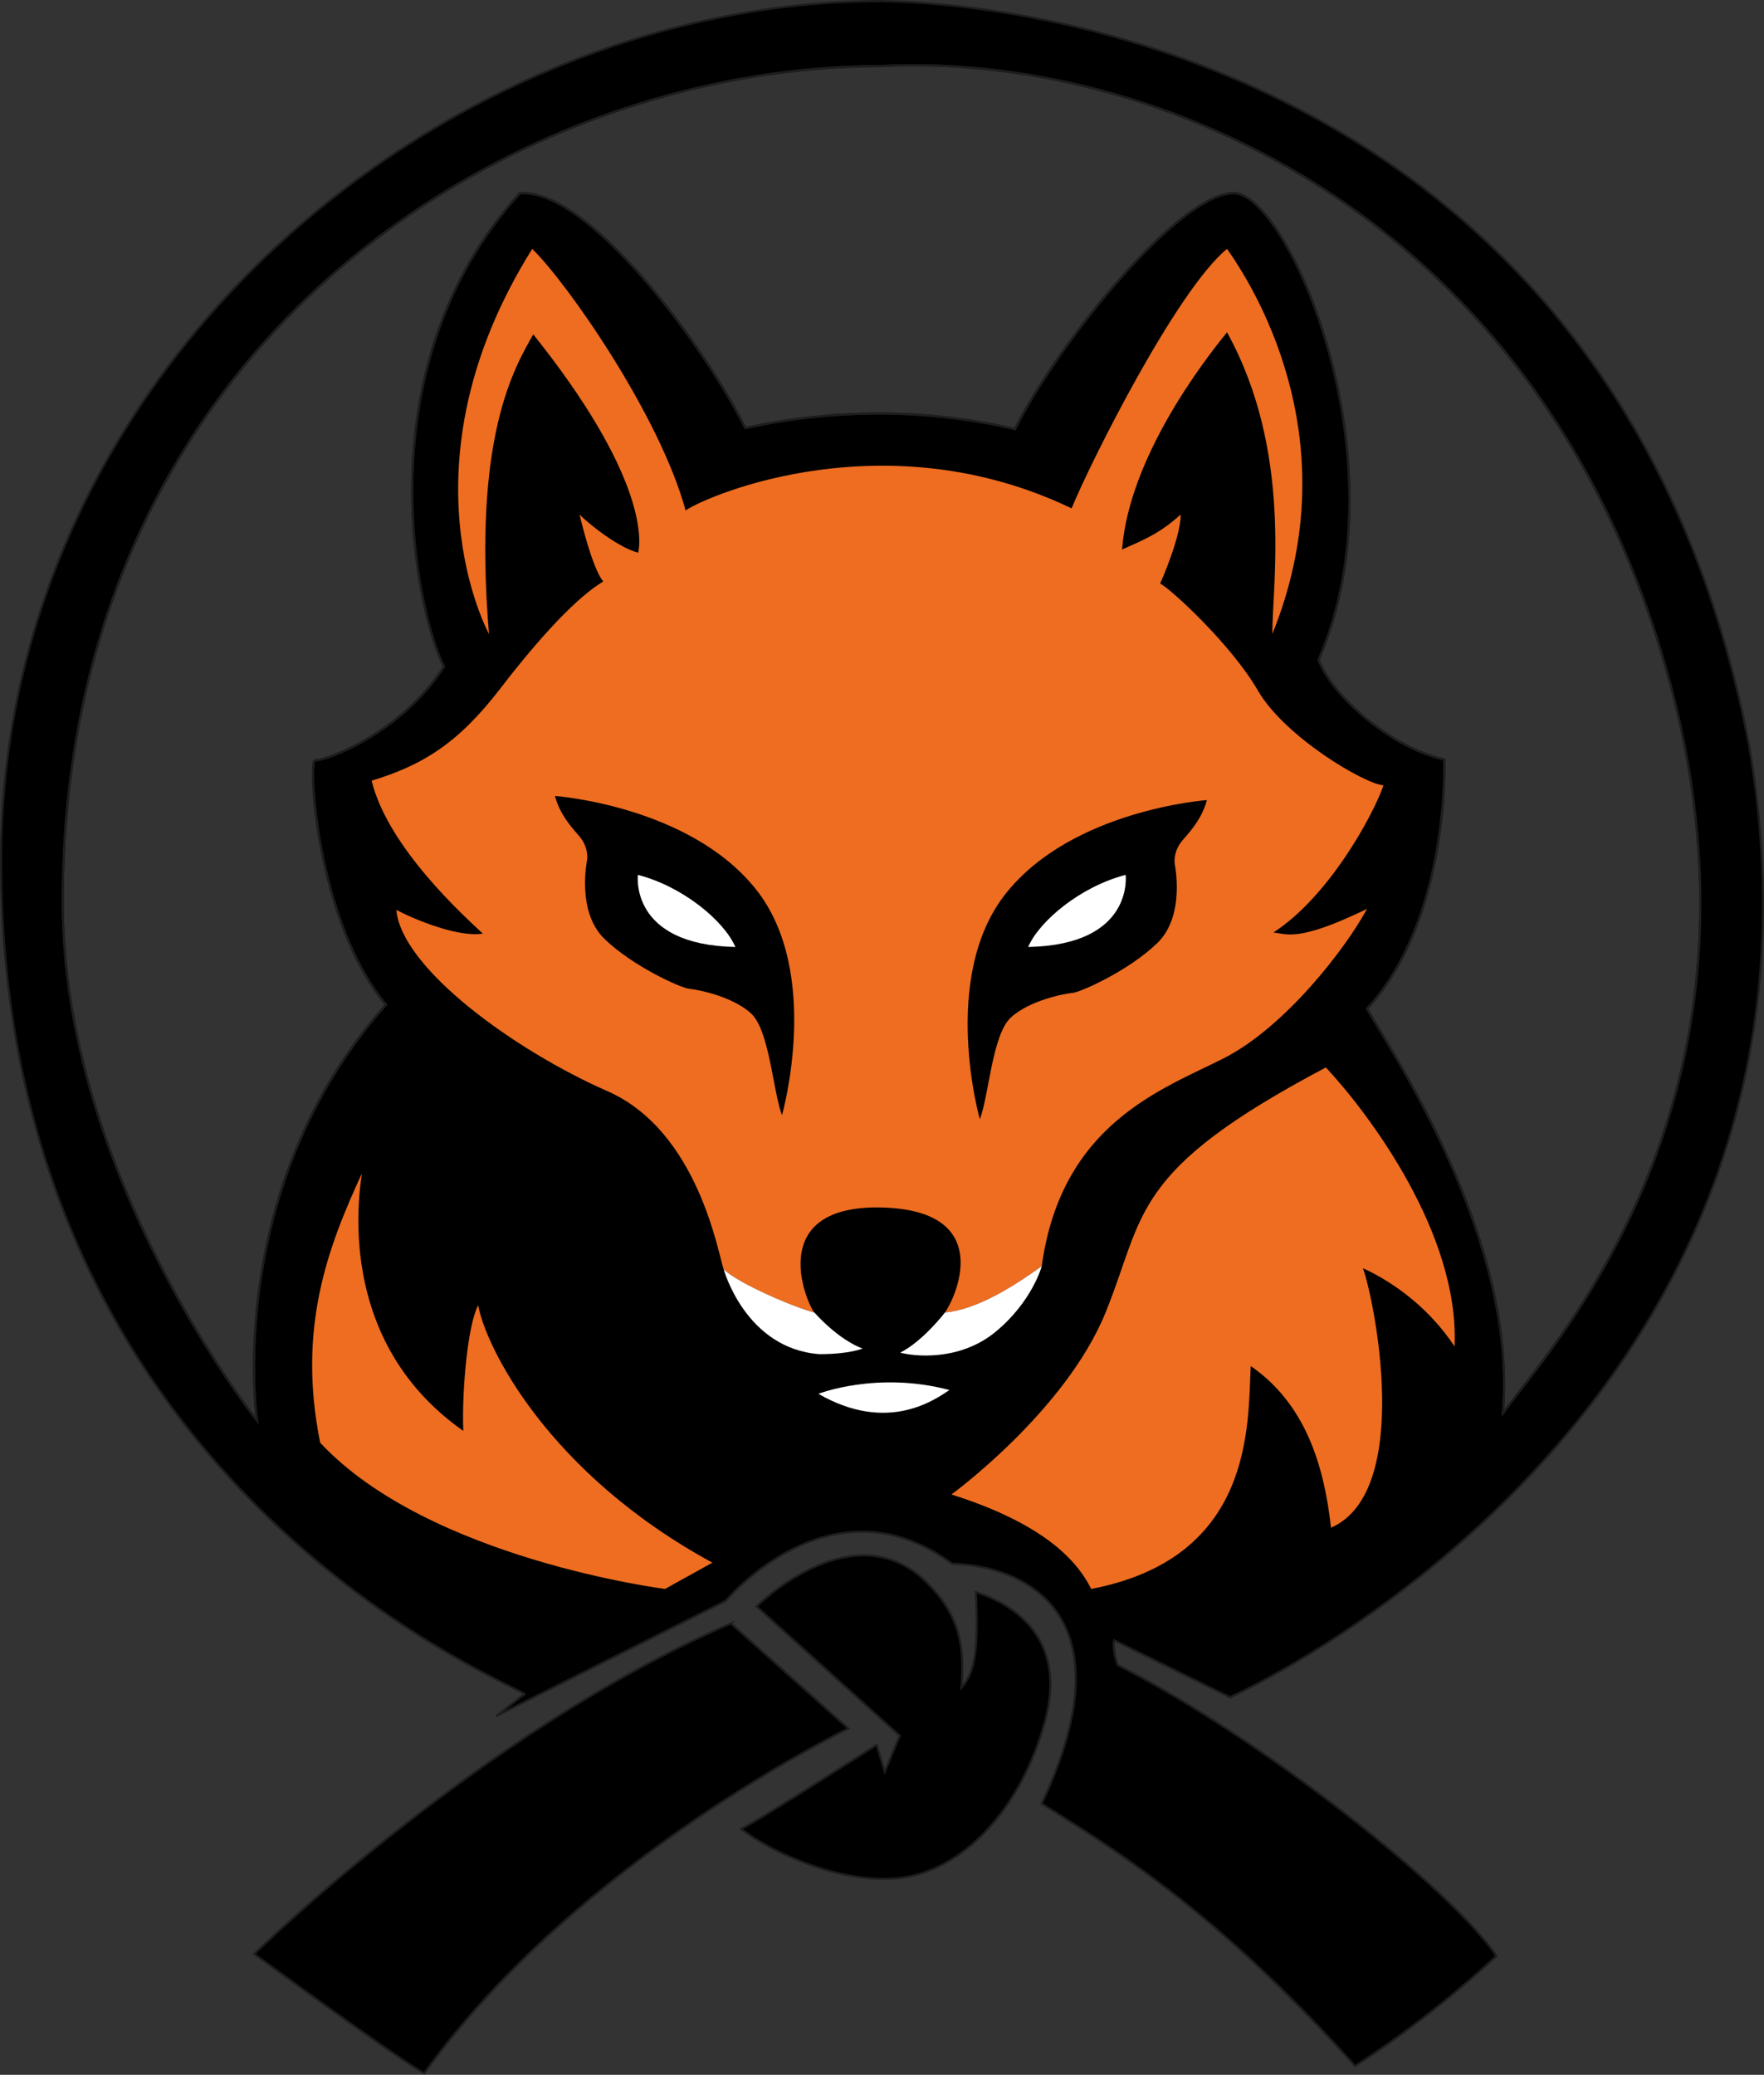 <?xml version="1.0" encoding="UTF-8"?>
<svg id="a" data-name="Bouche" xmlns="http://www.w3.org/2000/svg" viewBox="0 0 824.92 970.01">
  <rect x="0" y="0" width="824.92" height="970.01" fill="#333333" stroke="none"/>
  <defs>
    <style>
      .b {
        fill: #ee6d21;
      }

      .c {
        fill: #fff;
      }

      .d {
        fill: none;
      }

      .d, .e {
        stroke: #1d1d1b;
        stroke-miterlimit: 10;
      }
    </style>
  </defs>
  <g>
    <path class="d" d="M702.82,660.79c6.99-82.8-53.43-170.89-63.54-189.18,34.18-37.07,36.58-99.64,36.1-116.49-25.51-5.78-52.95-30.33-58.73-46.69,40.44-93.39-14.44-217.58-39.47-218.12-25.03-.54-81.35,68.41-102.53,110.29-62.1-14.44-112.16-3.37-126.12-.48-19.74-39.47-73.65-112.16-105.42-109.75-73.65,80.87-48.46,195.92-35.47,221.28-20.85,32.41-57.05,44.44-60.33,43.79-3.27-.64.48,75.11,33.21,114.26-76.38,86.01-60.33,194.47-60.33,194.47,0,0-91.15-114.57-90.83-242.61C29.38,158.72,240.32,30.9,411.82,30.9c126.95-6.74,310.77,68.82,369.46,289.55,52.47,197.36-59.69,313.12-78.46,340.33Z"/>
    <path class="e" d="M575.26,793.49s296.52-131.68,242.61-445.33C761.39,54.41,513.7,2.43,412.27.5,207.97.5.5,171.23.5,402.29c0,301.34,254.05,389.91,244.54,389.91l-13,10.11,107.35-53.91s49.1-59.21,105.9-17.33c34.66.96,83.28,24.07,41.88,112.16,32.73,20.7,80.23,48.77,146.49,122.6,0,0,31.46-19.25,66.12-51.35-19.91-30.17-108.79-101.42-177.14-136.07-2.58-7.7-1.62-11.55-1.62-11.55l54.24,26.65ZM474.65,200.6c-62.1-14.44-112.16-3.37-126.12-.48-19.74-39.47-73.65-112.16-105.42-109.75-73.65,80.87-48.46,195.92-35.47,221.28-20.85,32.41-57.05,44.44-60.33,43.79-3.27-.64.48,75.11,33.21,114.26-76.38,86.01-60.33,194.47-60.33,194.47,0,0-91.15-114.57-90.83-242.61C29.38,158.72,240.32,30.9,411.82,30.9c126.95-6.74,310.77,68.82,369.46,289.55,52.47,197.36-59.69,313.12-78.46,340.33,6.99-82.8-53.43-170.89-63.54-189.18,34.18-37.07,36.58-99.64,36.1-116.49-25.51-5.78-52.95-30.33-58.73-46.69,40.44-93.39-14.44-217.58-39.47-218.12-25.03-.54-81.35,68.41-102.53,110.29Z"/>
    <path class="d" d="M702.82,660.79c6.99-82.8-53.43-170.89-63.54-189.18,34.18-37.07,36.58-99.64,36.1-116.49-25.51-5.78-52.95-30.33-58.73-46.69,40.44-93.39-14.44-217.58-39.47-218.12-25.03-.54-81.35,68.41-102.53,110.29-62.1-14.44-112.16-3.37-126.12-.48-19.74-39.47-73.65-112.16-105.42-109.75-73.65,80.87-48.46,195.92-35.47,221.28-20.85,32.41-57.05,44.44-60.33,43.79-3.27-.64.48,75.11,33.21,114.26-76.38,86.01-60.33,194.47-60.33,194.47,0,0-91.15-114.57-90.83-242.61C29.38,158.72,240.32,30.9,411.82,30.9c126.95-6.74,310.77,68.82,369.46,289.55,52.47,197.36-59.69,313.12-78.46,340.33Z"/>
  </g>
  <path class="e" d="M353.83,751.05s41.88-42.12,76.06-14.44c19.25,17.09,21.18,32.49,19.74,52.47,6.5-7.7,7.94-17.81,6.74-44.77,18.29,6.02,42.84,21.9,32.25,60.65-10.59,38.75-35.86,67.15-64.02,72.45-28.16,5.3-64.5-11.55-77.98-22.38,5.05-1.93,63.3-39.23,63.3-39.23l3.85,12.52,6.98-16.85-66.91-60.41Z"/>
  <path class="e" d="M341.79,758.99l54.88,49.1s-126.6,61.13-198.33,161.26c-16.37-9.63-79.43-55.84-79.43-55.84,0,0,105.9-103.98,222.88-154.52Z"/>
  <path class="b" d="M333.13,730.59l-22.14,12.27s-110.47-13.96-161.26-68.35c-10.83-53.67,3.61-91.46,19.5-125.88-3.61,23.83-6.02,82.8,47.42,120.34-.72-19.25,2.17-50.06,6.98-58.73,3.37,19.25,32.49,78.46,109.51,120.34Z"/>
  <path class="b" d="M444.93,698.7s53.31-38.87,72.09-85.08c18.77-46.21,11.07-65.95,103.01-114.57,20.22,21.66,62.58,77.98,60.17,130.45-13.96-21.18-33.21-32.25-42.84-36.58,5.3,14.44,23.59,104.46-14.92,121.31-3.37-30.33-12.52-58.25-37.55-75.58-1.44,26.96,1.93,89.54-74.61,104.22-8.18-16.61-27.32-32.13-65.35-44.17Z"/>
  <path class="b" d="M228.67,296.39s-43.32-78.46,20.22-180.03c16.37,15.89,59.69,77.98,71.72,122.27,11.55-7.7,94.35-42.36,180.51-.96,8.66-21.18,49.1-102.05,72.69-121.31,16.37,23.11,56.32,93.39,21.18,180.03,0-23.59,9.63-85.2-21.18-141.04-10.59,13-45.73,58.25-49.1,101.57,9.63-4.33,17.33-7.22,27.44-16.37,0,10.59-9.15,31.29-9.63,32.25,4.81,2.41,33.21,28.4,45.73,50.06,12.52,21.66,50.06,43.8,58.73,44.29-4.81,13.96-25.51,51.99-51.51,68.84,6.26.48,11.07,4.81,43.8-11.07-10.11,18.77-38.51,55.36-66.91,69.8-28.4,14.44-76.06,30.33-85.2,97.24-10.11,7.22-28.88,20.22-45.25,21.66,6.26-9.15,22.42-48.14-30.19-49.1-52.61-.96-35.76,42.36-30.95,49.1-8.18-1.93-35.62-13.48-42.36-20.22-2.41-6.26-11.55-64.5-54.39-83.28-42.84-18.77-96.27-57.28-98.68-84.72,8.18,4.33,28.88,13,40.44,11.07-8.18-7.7-44.29-39.95-51.99-71.48,24.55-7.46,40.92-18.05,60.17-43.08,19.25-25.03,36.1-42.84,48.14-50.06-5.3-6.26-11.07-31.29-11.07-31.29,5.78,5.78,19.25,15.89,27.44,17.81,1.44-6.74,2.89-37.07-49.1-102.05-8.66,15.4-28.4,47.66-20.7,140.08Z"/>
  <path class="c" d="M380.78,613.61c-8.18-1.93-35.62-13.48-42.36-20.22,0,0,10.11,37.07,44.77,39.71,14.2,0,20.22-2.65,20.22-2.65,0,0-9.87-2.89-22.62-16.85Z"/>
  <path class="c" d="M487.17,591.95c-10.11,7.22-28.88,20.22-45.25,21.66,0,0-10.35,13.48-20.94,18.77,6.02,1.68,27.68,4.33,44.77-9.87,17.09-14.2,21.42-30.57,21.42-30.57Z"/>
  <path d="M259.48,372.13s62.9,4.49,94.03,43.64c31.13,39.15,12.19,105.58,12.19,105.58-4.17-10.59-5.78-39.47-14.44-47.5s-25.03-11.23-28.88-11.55c-3.85-.32-26.64-10.59-39.79-23.43-13.16-12.84-8.02-36.91-8.02-36.91,0,0,.96-5.78-3.85-11.23s-8.99-10.59-11.23-18.61Z"/>
  <path d="M564.43,374.05s-62.9,4.49-94.03,43.64c-31.13,39.15-12.19,105.58-12.19,105.58,4.17-10.59,5.78-39.47,14.44-47.5s25.03-11.23,28.88-11.55,26.64-10.59,39.79-23.43c13.16-12.84,8.02-36.91,8.02-36.91,0,0-.96-5.78,3.85-11.23,4.81-5.46,8.99-10.59,11.23-18.61Z"/>
  <path class="c" d="M298.31,409.03s-4.17,32.73,45.57,33.7c-5.13-12.03-24.39-28.24-45.57-33.7Z"/>
  <path class="c" d="M526.39,409.03s4.17,32.73-45.57,33.7c5.13-12.03,24.39-28.24,45.57-33.7Z"/>
  <path class="c" d="M382.71,651.64s27.44-10.75,61.29-1.77c-6.58,4.33-28.72,20.54-61.29,1.77Z"/>
</svg>
